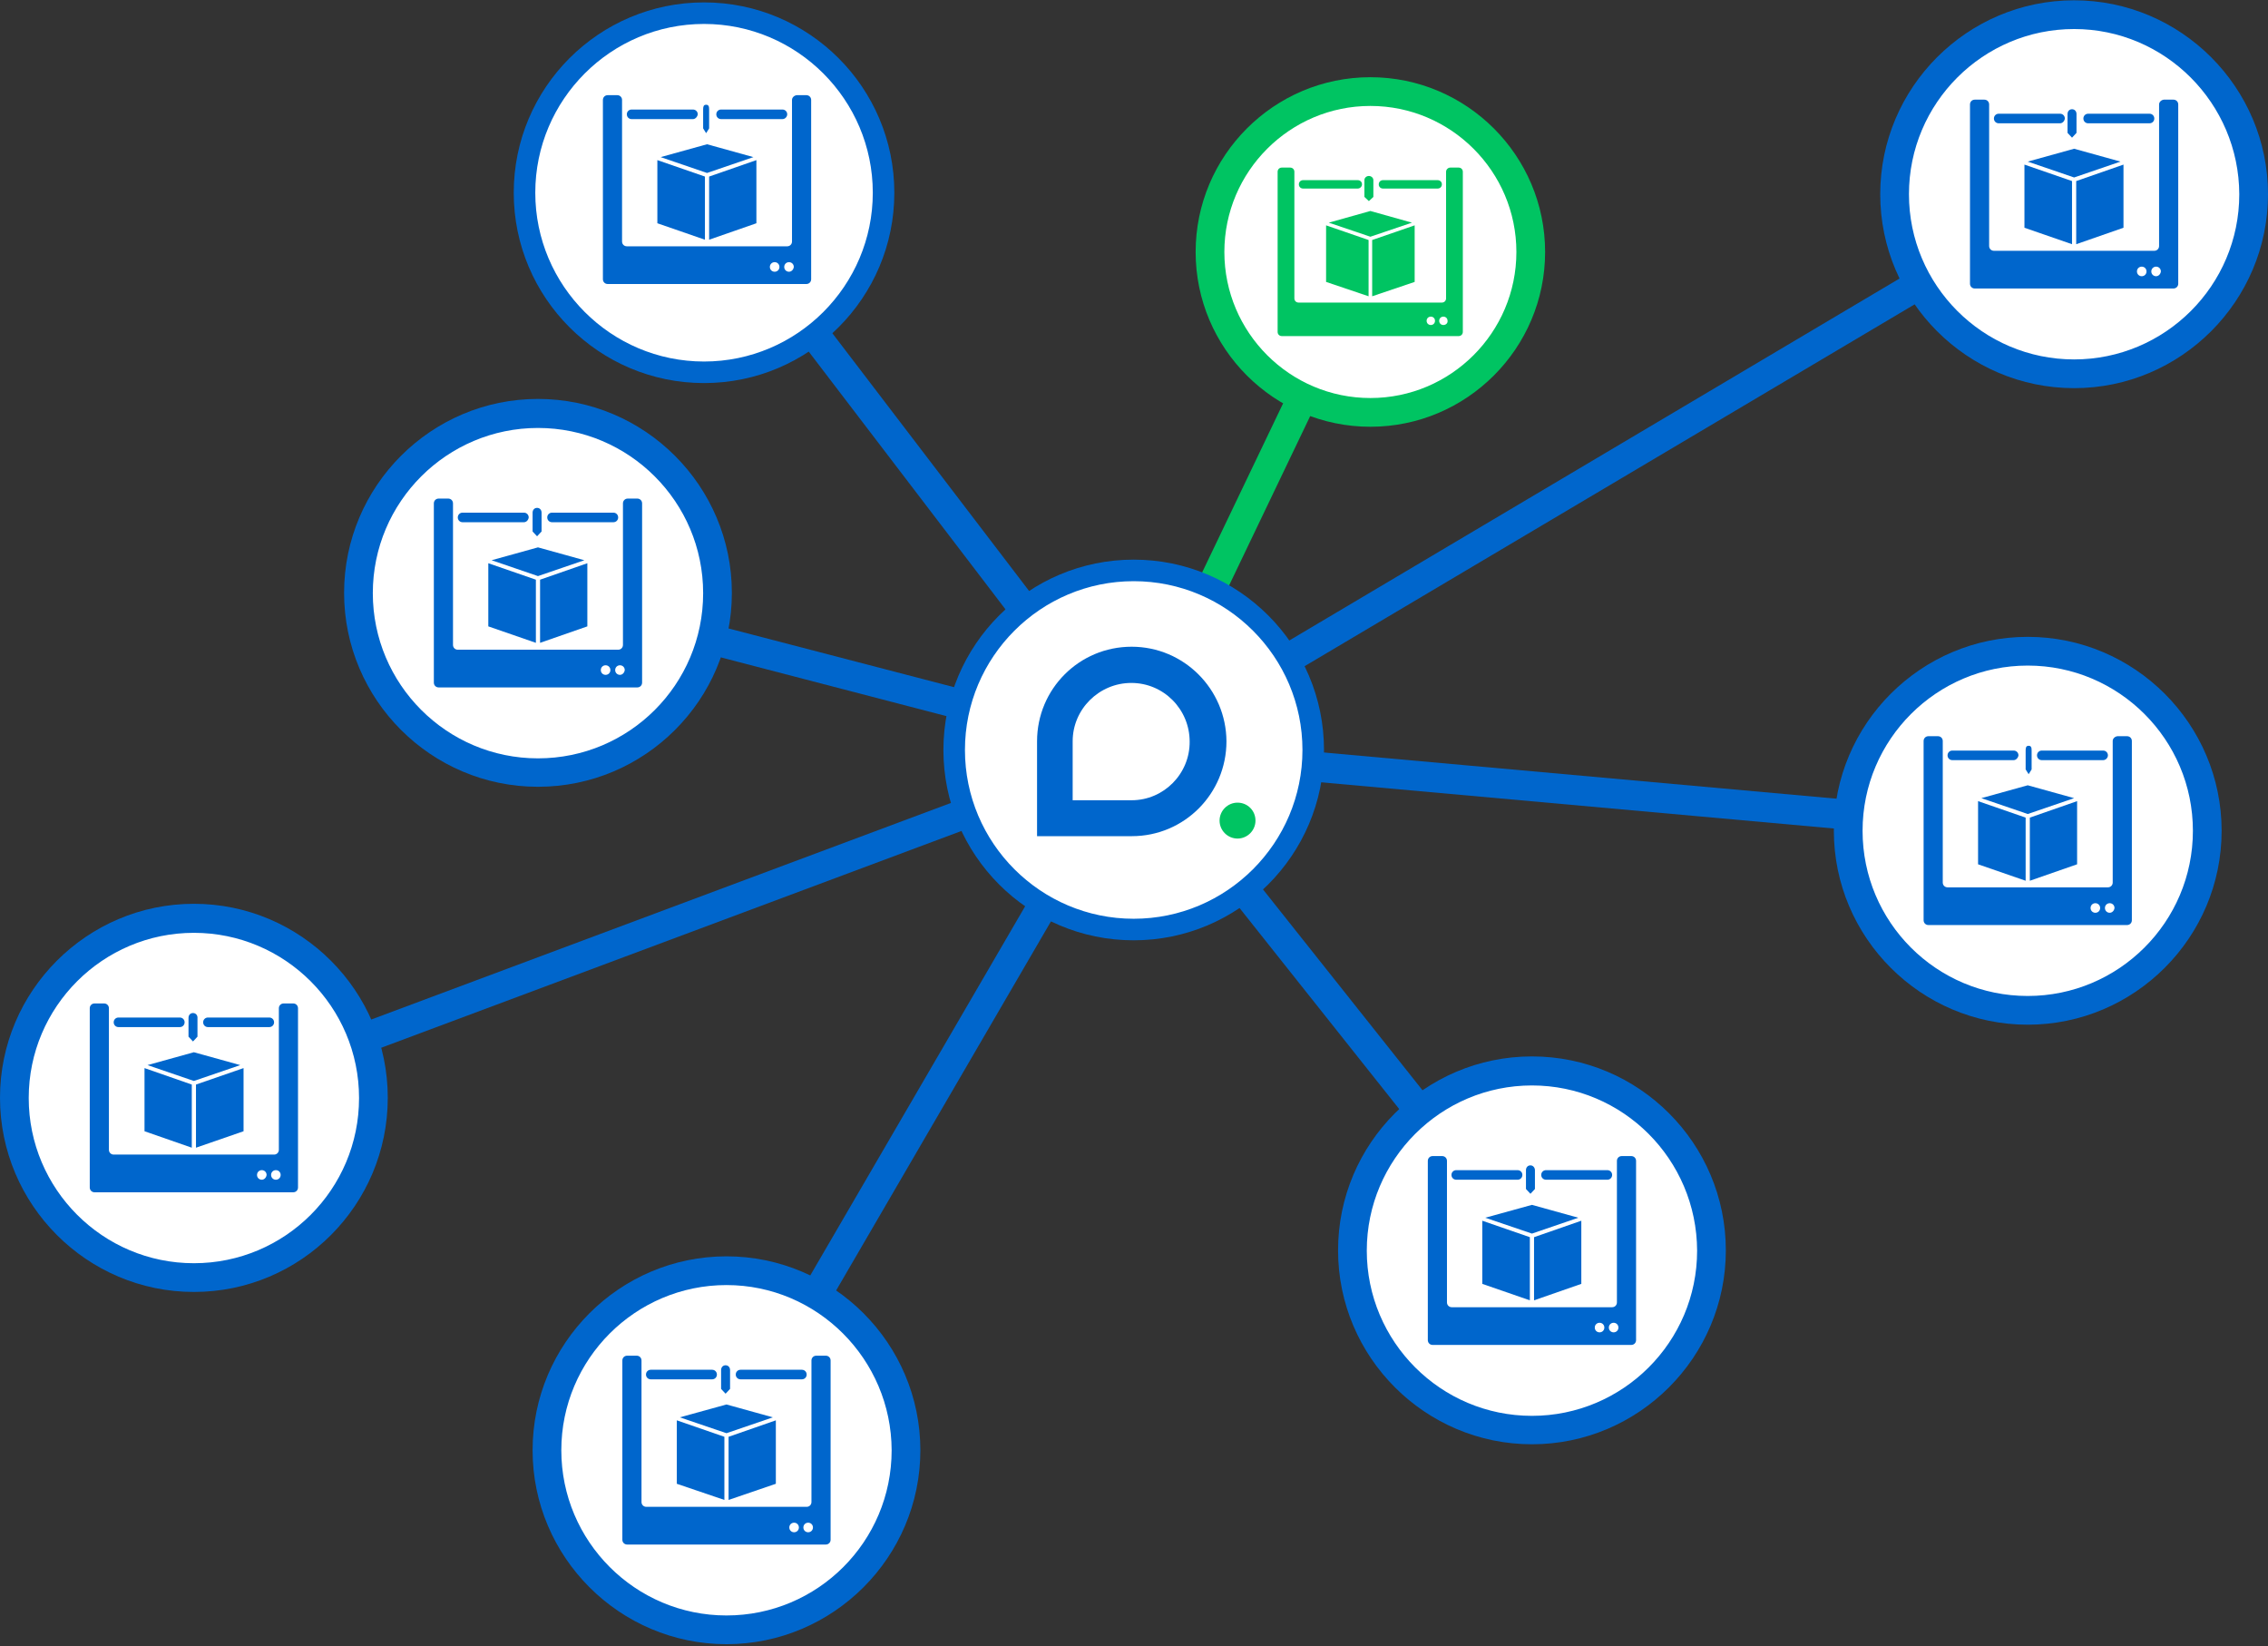 <?xml version="1.0" encoding="utf-8"?>
<!-- Generator: Adobe Illustrator 19.0.0, SVG Export Plug-In . SVG Version: 6.00 Build 0)  -->
<svg version="1.1" xmlns="http://www.w3.org/2000/svg" xmlns:xlink="http://www.w3.org/1999/xlink" x="0px" y="0px"
	 viewBox="0 0 758 550" style="enable-background:new 0 0 758 550;" xml:space="preserve">
<rect x="0" y="0" width="758" height="550" fill="#333333" stroke="none"/>
<style type="text/css">
	.st0{fill:#0066CC;}
	.st1{fill:#FFFFFF;}
	.st2{fill:#00C462;}
	.st3{clip-path:url(#XMLID_196_);}
	.st4{clip-path:url(#XMLID_203_);fill:#00C462;}
	.st5{clip-path:url(#XMLID_204_);fill:#0066CC;}
</style>
<g id="Calque_2">
	
		<rect id="XMLID_173_" x="378.5" y="259.2" transform="matrix(0.996 8.971873e-002 -8.971873e-002 0.996 25.831 -46.34)" class="st0" width="299.8" height="10"/>
</g>
<g id="Calque_1">
	
		<rect id="XMLID_365_" x="218.4" y="142.7" transform="matrix(0.35 0.937 -0.937 0.35 434.611 -8.519)" class="st0" width="10" height="332.2"/>
	
		<rect id="XMLID_364_" x="305.9" y="232.1" transform="matrix(0.864 0.503 -0.503 0.864 227.039 -106.493)" class="st0" width="10" height="270.8"/>
	
		<rect id="XMLID_192_" x="338.8" y="329.3" transform="matrix(0.622 0.783 -0.783 0.622 429.832 -222.489)" class="st0" width="213.5" height="10"/>
	
		<rect id="XMLID_180_" x="531" y="-25" transform="matrix(0.51 0.86 -0.86 0.51 398.344 -383.936)" class="st0" width="10" height="365"/>
	
		<rect id="XMLID_179_" x="176.2" y="219.5" transform="matrix(0.968 0.252 -0.252 0.968 65.653 -63.175)" class="st0" width="206.2" height="10"/>
	<g id="XMLID_194_">
		<line id="XMLID_181_" class="st1" x1="235.3" y1="63.4" x2="378" y2="250.5"/>
		
			<rect id="XMLID_193_" x="189" y="152" transform="matrix(0.607 0.795 -0.795 0.607 245.458 -182.046)" class="st0" width="235.3" height="10"/>
	</g>
	
		<rect id="XMLID_178_" x="413.8" y="75.1" transform="matrix(0.902 0.432 -0.432 0.902 113.253 -164.389)" class="st2" width="10" height="184.4"/>
	<g id="XMLID_169_">
		<circle id="XMLID_176_" class="st1" cx="378.9" cy="250.6" r="60"/>
		<path id="XMLID_170_" class="st0" d="M378.9,314.2c-35.1,0-63.6-28.5-63.6-63.6s28.5-63.6,63.6-63.6s63.6,28.5,63.6,63.6
			S413.9,314.2,378.9,314.2z M378.9,194.2c-31.1,0-56.4,25.3-56.4,56.4s25.3,56.4,56.4,56.4c31.1,0,56.4-25.3,56.4-56.4
			S410,194.2,378.9,194.2z"/>
	</g>
	<g id="XMLID_164_">
		<circle id="XMLID_168_" class="st1" cx="64.8" cy="366.8" r="60"/>
		<path id="XMLID_165_" class="st0" d="M64.8,431.7C29.1,431.7,0,402.6,0,366.8C0,331.1,29.1,302,64.8,302s64.8,29.1,64.8,64.8
			C129.6,402.6,100.6,431.7,64.8,431.7z M64.8,311.7c-30.4,0-55.2,24.7-55.2,55.2c0,30.4,24.7,55.2,55.2,55.2s55.2-24.7,55.2-55.2
			C120,336.4,95.2,311.7,64.8,311.7z"/>
	</g>
	<g id="XMLID_152_">
		<path id="XMLID_163_" class="st0" d="M60.1,343.2H39.6c-0.9,0-1.6-0.7-1.6-1.6l0,0c0-0.9,0.7-1.6,1.6-1.6h20.5
			c0.9,0,1.6,0.7,1.6,1.6l0,0C61.7,342.5,61,343.2,60.1,343.2z"/>
		<path id="XMLID_162_" class="st0" d="M64.5,338.5c-0.9,0-1.5,0.7-1.5,1.6v6.3l1.5,1.6l1.5-1.6V340C66,339.2,65.4,338.5,64.5,338.5
			z"/>
		<g id="XMLID_158_">
			<polygon id="XMLID_161_" class="st0" points="64.8,361.2 49.3,355.9 64.8,351.6 80.3,355.9 			"/>
			<polygon id="XMLID_160_" class="st0" points="64.1,383.5 48.3,378 48.3,356.9 64.1,362.4 			"/>
			<polygon id="XMLID_159_" class="st0" points="65.5,383.5 65.5,362.4 81.4,356.9 81.4,378 			"/>
		</g>
		<path id="XMLID_157_" class="st0" d="M90,343.2H69.5c-0.9,0-1.6-0.7-1.6-1.6l0,0c0-0.9,0.7-1.6,1.6-1.6H90c0.9,0,1.6,0.7,1.6,1.6
			l0,0C91.6,342.5,90.9,343.2,90,343.2z"/>
		<path id="XMLID_153_" class="st0" d="M93.2,336.9v47.3c0,0.9-0.7,1.6-1.6,1.6H38c-0.9,0-1.6-0.7-1.6-1.6v-47.3
			c0-0.9-0.7-1.6-1.6-1.6h-3.2c-0.9,0-1.6,0.7-1.6,1.6v59.9c0,0.9,0.7,1.6,1.6,1.6h1.6h3.2h56.8h3.2h1.6c0.9,0,1.6-0.7,1.6-1.6
			v-59.9c0-0.9-0.7-1.6-1.6-1.6h-3.2C93.9,335.3,93.2,336,93.2,336.9z M87.5,394.2c-0.9,0-1.6-0.7-1.6-1.6c0-0.9,0.7-1.6,1.6-1.6
			s1.6,0.7,1.6,1.6C89,393.5,88.3,394.2,87.5,394.2z M92.2,394.2c-0.9,0-1.6-0.7-1.6-1.6c0-0.9,0.7-1.6,1.6-1.6s1.6,0.7,1.6,1.6
			C93.8,393.5,93.1,394.2,92.2,394.2z"/>
	</g>
	<g id="XMLID_147_">
		<circle id="XMLID_151_" class="st1" cx="235.3" cy="64.4" r="60"/>
		<path id="XMLID_148_" class="st0" d="M235.3,128c-35.1,0-63.6-28.5-63.6-63.6s28.5-63.6,63.6-63.6s63.6,28.5,63.6,63.6
			S270.4,128,235.3,128z M235.3,8c-31.1,0-56.4,25.3-56.4,56.4s25.3,56.4,56.4,56.4c31.1,0,56.4-25.3,56.4-56.4S266.4,8,235.3,8z"/>
	</g>
	<g id="XMLID_135_">
		<path id="XMLID_146_" class="st0" d="M231.6,39.8h-20.5c-0.9,0-1.6-0.7-1.6-1.6v0c0-0.9,0.7-1.6,1.6-1.6h20.5
			c0.9,0,1.6,0.7,1.6,1.6v0C233.1,39,232.4,39.8,231.6,39.8z"/>
		<path id="XMLID_145_" class="st0" d="M236,35c-0.9,0-1,0.7-1,1.6v6.3l1,1.6l1-1.6v-6.3C237,35.7,236.9,35,236,35z"/>
		<g id="XMLID_141_">
			<polygon id="XMLID_144_" class="st0" points="236.3,57.8 220.8,52.5 236.3,48.2 251.8,52.5 			"/>
			<polygon id="XMLID_143_" class="st0" points="235.6,80.1 219.7,74.6 219.7,53.5 235.6,59 			"/>
			<polygon id="XMLID_142_" class="st0" points="237,80.1 237,59 252.8,53.5 252.8,74.6 			"/>
		</g>
		<path id="XMLID_140_" class="st0" d="M261.5,39.8H241c-0.9,0-1.6-0.7-1.6-1.6v0c0-0.9,0.7-1.6,1.6-1.6h20.5c0.9,0,1.6,0.7,1.6,1.6
			v0C263.1,39,262.4,39.8,261.5,39.8z"/>
		<path id="XMLID_136_" class="st0" d="M264.7,33.4v47.3c0,0.9-0.7,1.6-1.6,1.6h-53.6c-0.9,0-1.6-0.7-1.6-1.6V33.4
			c0-0.9-0.7-1.6-1.6-1.6h-3.2c-0.9,0-1.6,0.7-1.6,1.6v59.9c0,0.9,0.7,1.6,1.6,1.6h1.6h3.2h56.8h3.2h1.6c0.9,0,1.6-0.7,1.6-1.6V33.4
			c0-0.9-0.7-1.6-1.6-1.6h-3.2C265.4,31.9,264.7,32.6,264.7,33.4z M258.9,90.8c-0.9,0-1.6-0.7-1.6-1.6c0-0.9,0.7-1.6,1.6-1.6
			s1.6,0.7,1.6,1.6C260.5,90.1,259.8,90.8,258.9,90.8z M263.7,90.8c-0.9,0-1.6-0.7-1.6-1.6c0-0.9,0.7-1.6,1.6-1.6s1.6,0.7,1.6,1.6
			C265.2,90.1,264.5,90.8,263.7,90.8z"/>
	</g>
	<g id="XMLID_123_">
		<circle id="XMLID_134_" class="st1" cx="458" cy="84.1" r="53.6"/>
		<path id="XMLID_124_" class="st2" d="M458,142.6c-32.2,0-58.4-26.2-58.4-58.4s26.2-58.4,58.4-58.4s58.4,26.2,58.4,58.4
			S490.2,142.6,458,142.6z M458,35.4c-26.9,0-48.8,21.9-48.8,48.8s21.9,48.8,48.8,48.8c26.9,0,48.8-21.9,48.8-48.8
			S484.9,35.4,458,35.4z"/>
	</g>
	<g id="XMLID_108_">
		<path id="XMLID_122_" class="st2" d="M453.8,63h-18.3c-0.8,0-1.4-0.6-1.4-1.4v0c0-0.8,0.6-1.4,1.4-1.4h18.3c0.8,0,1.4,0.6,1.4,1.4
			v0C455.2,62.4,454.5,63,453.8,63z"/>
		<path id="XMLID_121_" class="st2" d="M457.5,58.8c-0.8,0-1.5,0.6-1.5,1.4v5.6l1.5,1.4l1.5-1.4v-5.6
			C459,59.4,458.3,58.8,457.5,58.8z"/>
		<g id="XMLID_117_">
			<polygon id="XMLID_120_" class="st2" points="458,79.1 444.1,74.4 458,70.5 471.9,74.4 			"/>
			<polygon id="XMLID_119_" class="st2" points="457.4,99 443.2,94.2 443.2,75.3 457.4,80.2 			"/>
			<polygon id="XMLID_118_" class="st2" points="458.6,99 458.6,80.2 472.8,75.3 472.8,94.2 			"/>
		</g>
		<path id="XMLID_116_" class="st2" d="M480.5,63h-18.3c-0.8,0-1.4-0.6-1.4-1.4v0c0-0.8,0.6-1.4,1.4-1.4h18.3c0.8,0,1.4,0.6,1.4,1.4
			v0C481.9,62.4,481.3,63,480.5,63z"/>
		<path id="XMLID_109_" class="st2" d="M483.3,57.4v42.3c0,0.8-0.6,1.4-1.4,1.4H434c-0.8,0-1.4-0.6-1.4-1.4V57.4
			c0-0.8-0.6-1.4-1.4-1.4h-2.8c-0.8,0-1.4,0.6-1.4,1.4v53.5c0,0.8,0.6,1.4,1.4,1.4h1.4h2.8h50.7h2.8h1.4c0.8,0,1.4-0.6,1.4-1.4V57.4
			c0-0.8-0.6-1.4-1.4-1.4h-2.8C484,56,483.3,56.6,483.3,57.4z M478.2,108.6c-0.8,0-1.4-0.6-1.4-1.4c0-0.8,0.6-1.4,1.4-1.4
			c0.8,0,1.4,0.6,1.4,1.4C479.6,108,479,108.6,478.2,108.6z M482.4,108.6c-0.8,0-1.4-0.6-1.4-1.4c0-0.8,0.6-1.4,1.4-1.4
			c0.8,0,1.4,0.6,1.4,1.4C483.9,108,483.2,108.6,482.4,108.6z"/>
	</g>
	<g id="XMLID_102_">
		<circle id="XMLID_107_" class="st1" cx="677.7" cy="277.6" r="60"/>
		<path id="XMLID_103_" class="st0" d="M677.7,342.4c-35.7,0-64.8-29.1-64.8-64.8s29.1-64.8,64.8-64.8c35.7,0,64.8,29.1,64.8,64.8
			S713.4,342.4,677.7,342.4z M677.7,222.4c-30.4,0-55.2,24.7-55.2,55.2s24.7,55.2,55.2,55.2c30.4,0,55.2-24.7,55.2-55.2
			S708.1,222.4,677.7,222.4z"/>
	</g>
	<g id="XMLID_90_">
		<path id="XMLID_101_" class="st0" d="M673,254h-20.5c-0.9,0-1.6-0.7-1.6-1.6v0c0-0.9,0.7-1.6,1.6-1.6H673c0.9,0,1.6,0.7,1.6,1.6v0
			C674.5,253.2,673.8,254,673,254z"/>
		<path id="XMLID_100_" class="st0" d="M678,249.2c-0.9,0-1,0.7-1,1.6v6.3l1,1.6l1-1.6v-6.3C679,249.9,678.9,249.2,678,249.2z"/>
		<g id="XMLID_96_">
			<polygon id="XMLID_99_" class="st0" points="677.7,272 662.2,266.7 677.7,262.4 693.2,266.7 			"/>
			<polygon id="XMLID_98_" class="st0" points="677,294.3 661.1,288.8 661.1,267.7 677,273.2 			"/>
			<polygon id="XMLID_97_" class="st0" points="678.4,294.3 678.4,273.2 694.2,267.7 694.2,288.8 			"/>
		</g>
		<path id="XMLID_95_" class="st0" d="M702.9,254h-20.5c-0.9,0-1.6-0.7-1.6-1.6v0c0-0.9,0.7-1.6,1.6-1.6h20.5c0.9,0,1.6,0.7,1.6,1.6
			v0C704.5,253.2,703.8,254,702.9,254z"/>
		<path id="XMLID_91_" class="st0" d="M706.1,247.6v47.3c0,0.9-0.7,1.6-1.6,1.6h-53.6c-0.9,0-1.6-0.7-1.6-1.6v-47.3
			c0-0.9-0.7-1.6-1.6-1.6h-3.2c-0.9,0-1.6,0.7-1.6,1.6v59.9c0,0.9,0.7,1.6,1.6,1.6h1.6h3.2h56.8h3.2h1.6c0.9,0,1.6-0.7,1.6-1.6
			v-59.9c0-0.9-0.7-1.6-1.6-1.6h-3.2C706.8,246.1,706.1,246.8,706.1,247.6z M700.3,305c-0.9,0-1.6-0.7-1.6-1.6
			c0-0.9,0.7-1.6,1.6-1.6s1.6,0.7,1.6,1.6C701.9,304.3,701.2,305,700.3,305z M705.1,305c-0.9,0-1.6-0.7-1.6-1.6
			c0-0.9,0.7-1.6,1.6-1.6s1.6,0.7,1.6,1.6C706.6,304.3,705.9,305,705.1,305z"/>
	</g>
	<g id="XMLID_85_">
		<circle id="XMLID_89_" class="st1" cx="242.8" cy="484.6" r="60"/>
		<path id="XMLID_86_" class="st0" d="M242.8,549.4c-35.7,0-64.8-29.1-64.8-64.8c0-35.7,29.1-64.8,64.8-64.8
			c35.7,0,64.8,29.1,64.8,64.8C307.6,520.3,278.5,549.4,242.8,549.4z M242.8,429.4c-30.4,0-55.2,24.7-55.2,55.2
			c0,30.4,24.7,55.2,55.2,55.2s55.2-24.7,55.2-55.2C297.9,454.2,273.2,429.4,242.8,429.4z"/>
	</g>
	<g id="XMLID_73_">
		<path id="XMLID_84_" class="st0" d="M238,460.9h-20.5c-0.9,0-1.6-0.7-1.6-1.6l0,0c0-0.9,0.7-1.6,1.6-1.6H238
			c0.9,0,1.6,0.7,1.6,1.6l0,0C239.6,460.2,238.9,460.9,238,460.9z"/>
		<path id="XMLID_83_" class="st0" d="M242.5,456.2c-0.9,0-1.5,0.7-1.5,1.6v6.3l1.5,1.6l1.5-1.6v-6.3
			C244,456.9,243.4,456.2,242.5,456.2z"/>
		<g id="XMLID_79_">
			<polygon id="XMLID_82_" class="st0" points="242.8,478.9 227.2,473.6 242.8,469.3 258.3,473.6 			"/>
			<polygon id="XMLID_81_" class="st0" points="242.1,501.2 226.2,495.8 226.2,474.6 242.1,480.1 			"/>
			<polygon id="XMLID_80_" class="st0" points="243.5,501.2 243.5,480.1 259.3,474.6 259.3,495.8 			"/>
		</g>
		<path id="XMLID_78_" class="st0" d="M268,460.9h-20.5c-0.9,0-1.6-0.7-1.6-1.6l0,0c0-0.9,0.7-1.6,1.6-1.6H268
			c0.9,0,1.6,0.7,1.6,1.6l0,0C269.6,460.2,268.9,460.9,268,460.9z"/>
		<path id="XMLID_74_" class="st0" d="M271.2,454.6v47.3c0,0.9-0.7,1.6-1.6,1.6H216c-0.9,0-1.6-0.7-1.6-1.6v-47.3
			c0-0.9-0.7-1.6-1.6-1.6h-3.2c-0.9,0-1.6,0.7-1.6,1.6v59.9c0,0.9,0.7,1.6,1.6,1.6h1.6h3.2h56.8h3.2h1.6c0.9,0,1.6-0.7,1.6-1.6
			v-59.9c0-0.9-0.7-1.6-1.6-1.6h-3.2C271.9,453,271.2,453.7,271.2,454.6z M265.4,512c-0.9,0-1.6-0.7-1.6-1.6c0-0.9,0.7-1.6,1.6-1.6
			s1.6,0.7,1.6,1.6C267,511.3,266.3,512,265.4,512z M270.1,512c-0.9,0-1.6-0.7-1.6-1.6c0-0.9,0.7-1.6,1.6-1.6s1.6,0.7,1.6,1.6
			C271.7,511.3,271,512,270.1,512z"/>
	</g>
	<g id="XMLID_67_">
		<circle id="XMLID_72_" class="st1" cx="179.8" cy="198.1" r="60"/>
		<path id="XMLID_69_" class="st0" d="M179.8,262.9c-35.7,0-64.8-29.1-64.8-64.8c0-35.7,29.1-64.8,64.8-64.8
			c35.7,0,64.8,29.1,64.8,64.8C244.6,233.9,215.5,262.9,179.8,262.9z M179.8,143c-30.4,0-55.2,24.7-55.2,55.2
			c0,30.4,24.7,55.2,55.2,55.2s55.2-24.7,55.2-55.2C235,167.7,210.2,143,179.8,143z"/>
	</g>
	<g id="XMLID_55_">
		<path id="XMLID_66_" class="st0" d="M175.1,174.5h-20.5c-0.9,0-1.6-0.7-1.6-1.6l0,0c0-0.9,0.7-1.6,1.6-1.6h20.5
			c0.9,0,1.6,0.7,1.6,1.6l0,0C176.6,173.8,175.9,174.5,175.1,174.5z"/>
		<path id="XMLID_65_" class="st0" d="M179.5,169.7c-0.9,0-1.5,0.7-1.5,1.6v6.3l1.5,1.6l1.5-1.6v-6.3
			C181,170.4,180.4,169.7,179.5,169.7z"/>
		<g id="XMLID_61_">
			<polygon id="XMLID_64_" class="st0" points="179.8,192.5 164.3,187.2 179.8,182.9 195.3,187.2 			"/>
			<polygon id="XMLID_63_" class="st0" points="179.1,214.8 163.2,209.3 163.2,188.2 179.1,193.7 			"/>
			<polygon id="XMLID_62_" class="st0" points="180.5,214.8 180.5,193.7 196.3,188.2 196.3,209.3 			"/>
		</g>
		<path id="XMLID_60_" class="st0" d="M205,174.5h-20.5c-0.9,0-1.6-0.7-1.6-1.6l0,0c0-0.9,0.7-1.6,1.6-1.6H205
			c0.9,0,1.6,0.7,1.6,1.6l0,0C206.6,173.8,205.9,174.5,205,174.5z"/>
		<path id="XMLID_56_" class="st0" d="M208.2,168.2v47.3c0,0.9-0.7,1.6-1.6,1.6H153c-0.9,0-1.6-0.7-1.6-1.6v-47.3
			c0-0.9-0.7-1.6-1.6-1.6h-3.2c-0.9,0-1.6,0.7-1.6,1.6v59.9c0,0.9,0.7,1.6,1.6,1.6h1.6h3.2h56.8h3.2h1.6c0.9,0,1.6-0.7,1.6-1.6
			v-59.9c0-0.9-0.7-1.6-1.6-1.6h-3.2C208.9,166.6,208.2,167.3,208.2,168.2z M202.4,225.5c-0.9,0-1.6-0.7-1.6-1.6
			c0-0.9,0.7-1.6,1.6-1.6s1.6,0.7,1.6,1.6C204,224.8,203.3,225.5,202.4,225.5z M207.2,225.5c-0.9,0-1.6-0.7-1.6-1.6
			c0-0.9,0.7-1.6,1.6-1.6s1.6,0.7,1.6,1.6C208.7,224.8,208,225.5,207.2,225.5z"/>
	</g>
	<g id="XMLID_50_">
		<circle id="XMLID_54_" class="st1" cx="693.2" cy="64.9" r="60"/>
		<path id="XMLID_51_" class="st0" d="M693.2,129.7c-35.7,0-64.8-29.1-64.8-64.8c0-35.7,29.1-64.8,64.8-64.8
			c35.7,0,64.8,29.1,64.8,64.8C758,100.6,728.9,129.7,693.2,129.7z M693.2,9.7c-30.4,0-55.2,24.7-55.2,55.2
			c0,30.4,24.7,55.2,55.2,55.2c30.4,0,55.2-24.7,55.2-55.2C748.3,34.5,723.6,9.7,693.2,9.7z"/>
	</g>
	<g id="XMLID_25_">
		<path id="XMLID_49_" class="st0" d="M688.5,41.2H668c-0.9,0-1.6-0.7-1.6-1.6l0,0c0-0.9,0.7-1.6,1.6-1.6h20.5
			c0.9,0,1.6,0.7,1.6,1.6l0,0C690,40.5,689.3,41.2,688.5,41.2z"/>
		<path id="XMLID_48_" class="st0" d="M692.5,36.5c-0.9,0-1.5,0.7-1.5,1.6v6.3l1.5,1.6l1.5-1.6v-6.3C694,37.2,693.4,36.5,692.5,36.5
			z"/>
		<g id="XMLID_44_">
			<polygon id="XMLID_47_" class="st0" points="693.2,59.3 677.7,54 693.2,49.7 708.7,54 			"/>
			<polygon id="XMLID_46_" class="st0" points="692.5,81.6 676.6,76.1 676.6,55 692.5,60.5 			"/>
			<polygon id="XMLID_45_" class="st0" points="693.9,81.6 693.9,60.5 709.7,55 709.7,76.1 			"/>
		</g>
		<path id="XMLID_30_" class="st0" d="M718.4,41.2h-20.5c-0.9,0-1.6-0.7-1.6-1.6l0,0c0-0.9,0.7-1.6,1.6-1.6h20.5
			c0.9,0,1.6,0.7,1.6,1.6l0,0C720,40.5,719.3,41.2,718.4,41.2z"/>
		<path id="XMLID_26_" class="st0" d="M721.6,34.9v47.3c0,0.9-0.7,1.6-1.6,1.6h-53.6c-0.9,0-1.6-0.7-1.6-1.6V34.9
			c0-0.9-0.7-1.6-1.6-1.6h-3.2c-0.9,0-1.6,0.7-1.6,1.6v59.9c0,0.9,0.7,1.6,1.6,1.6h1.6h3.2h56.8h3.2h1.6c0.9,0,1.6-0.7,1.6-1.6V34.9
			c0-0.9-0.7-1.6-1.6-1.6h-3.2C722.3,33.4,721.6,34.1,721.6,34.9z M715.8,92.3c-0.9,0-1.6-0.7-1.6-1.6c0-0.9,0.7-1.6,1.6-1.6
			s1.6,0.7,1.6,1.6C717.4,91.6,716.7,92.3,715.8,92.3z M720.6,92.3c-0.9,0-1.6-0.7-1.6-1.6c0-0.9,0.7-1.6,1.6-1.6s1.6,0.7,1.6,1.6
			C722.1,91.6,721.4,92.3,720.6,92.3z"/>
	</g>
	<g id="XMLID_20_">
		<circle id="XMLID_24_" class="st1" cx="512" cy="417.8" r="60"/>
		<path id="XMLID_21_" class="st0" d="M512,482.6c-35.7,0-64.8-29.1-64.8-64.8S476.2,353,512,353s64.8,29.1,64.8,64.8
			S547.7,482.6,512,482.6z M512,362.7c-30.4,0-55.2,24.7-55.2,55.2c0,30.4,24.7,55.2,55.2,55.2c30.4,0,55.2-24.7,55.2-55.2
			C567.1,387.4,542.4,362.7,512,362.7z"/>
	</g>
	<g id="XMLID_6_">
		<path id="XMLID_19_" class="st0" d="M507.2,394.2h-20.5c-0.9,0-1.6-0.7-1.6-1.6l0,0c0-0.9,0.7-1.6,1.6-1.6h20.5
			c0.9,0,1.6,0.7,1.6,1.6l0,0C508.8,393.5,508.1,394.2,507.2,394.2z"/>
		<path id="XMLID_18_" class="st0" d="M511.5,389.4c-0.9,0-1.5,0.7-1.5,1.6v6.3l1.5,1.6l1.5-1.6V391
			C513,390.2,512.4,389.4,511.5,389.4z"/>
		<g id="XMLID_12_">
			<polygon id="XMLID_15_" class="st0" points="512,412.2 496.4,406.9 512,402.6 527.5,406.9 			"/>
			<polygon id="XMLID_14_" class="st0" points="511.3,434.5 495.4,429 495.4,407.9 511.3,413.4 			"/>
			<polygon id="XMLID_13_" class="st0" points="512.7,434.5 512.7,413.4 528.5,407.9 528.5,429 			"/>
		</g>
		<path id="XMLID_11_" class="st0" d="M537.2,394.2h-20.5c-0.9,0-1.6-0.7-1.6-1.6l0,0c0-0.9,0.7-1.6,1.6-1.6h20.5
			c0.9,0,1.6,0.7,1.6,1.6l0,0C538.8,393.5,538.1,394.2,537.2,394.2z"/>
		<path id="XMLID_7_" class="st0" d="M540.4,387.9v47.3c0,0.9-0.7,1.6-1.6,1.6h-53.6c-0.9,0-1.6-0.7-1.6-1.6v-47.3
			c0-0.9-0.7-1.6-1.6-1.6h-3.2c-0.9,0-1.6,0.7-1.6,1.6v59.9c0,0.9,0.7,1.6,1.6,1.6h1.6h3.2h56.8h3.2h1.6c0.9,0,1.6-0.7,1.6-1.6
			v-59.9c0-0.9-0.7-1.6-1.6-1.6h-3.2C541.1,386.3,540.4,387,540.4,387.9z M534.6,445.2c-0.9,0-1.6-0.7-1.6-1.6
			c0-0.9,0.7-1.6,1.6-1.6s1.6,0.7,1.6,1.6C536.2,444.5,535.5,445.2,534.6,445.2z M539.3,445.2c-0.9,0-1.6-0.7-1.6-1.6
			c0-0.9,0.7-1.6,1.6-1.6s1.6,0.7,1.6,1.6C540.9,444.5,540.2,445.2,539.3,445.2z"/>
	</g>
	<g id="XMLID_3_">
		<g>
			<defs>
				<rect id="XMLID_197_" x="345.5" y="215" width="75.2" height="66.5"/>
			</defs>
			<clipPath id="XMLID_196_">
				<use xlink:href="#XMLID_197_"  style="overflow:visible;"/>
			</clipPath>
			<g class="st3">
				<defs>
					<rect id="XMLID_201_" x="345.5" y="215" width="75.2" height="66.5"/>
				</defs>
				<clipPath id="XMLID_203_">
					<use xlink:href="#XMLID_201_"  style="overflow:visible;"/>
				</clipPath>
				<path id="XMLID_202_" class="st4" d="M419.6,274.2c0,3.3-2.7,6-6,6c-3.3,0-6-2.7-6-6c0-3.3,2.7-6,6-6
					C416.9,268.2,419.6,270.8,419.6,274.2"/>
			</g>
			<g class="st3">
				<defs>
					<rect id="XMLID_198_" x="345.5" y="215" width="75.2" height="66.5"/>
				</defs>
				<clipPath id="XMLID_204_">
					<use xlink:href="#XMLID_198_"  style="overflow:visible;"/>
				</clipPath>
				<path class="st5" d="M378.2,216.1c-17.5,0-31.6,14.1-31.6,31.6c0,0.4,0,31.7,0,31.7h31.7c17.5,0,31.6-14.2,31.6-31.7
					C409.8,230.3,395.7,216.1,378.2,216.1 M378.2,267.4h-19.7v-19.7c0-10.8,8.9-19.5,19.6-19.5c10.8,0,19.5,8.8,19.5,19.6
					C397.7,258.5,389,267.4,378.2,267.4"/>
			</g>
		</g>
	</g>
</g>
</svg>
